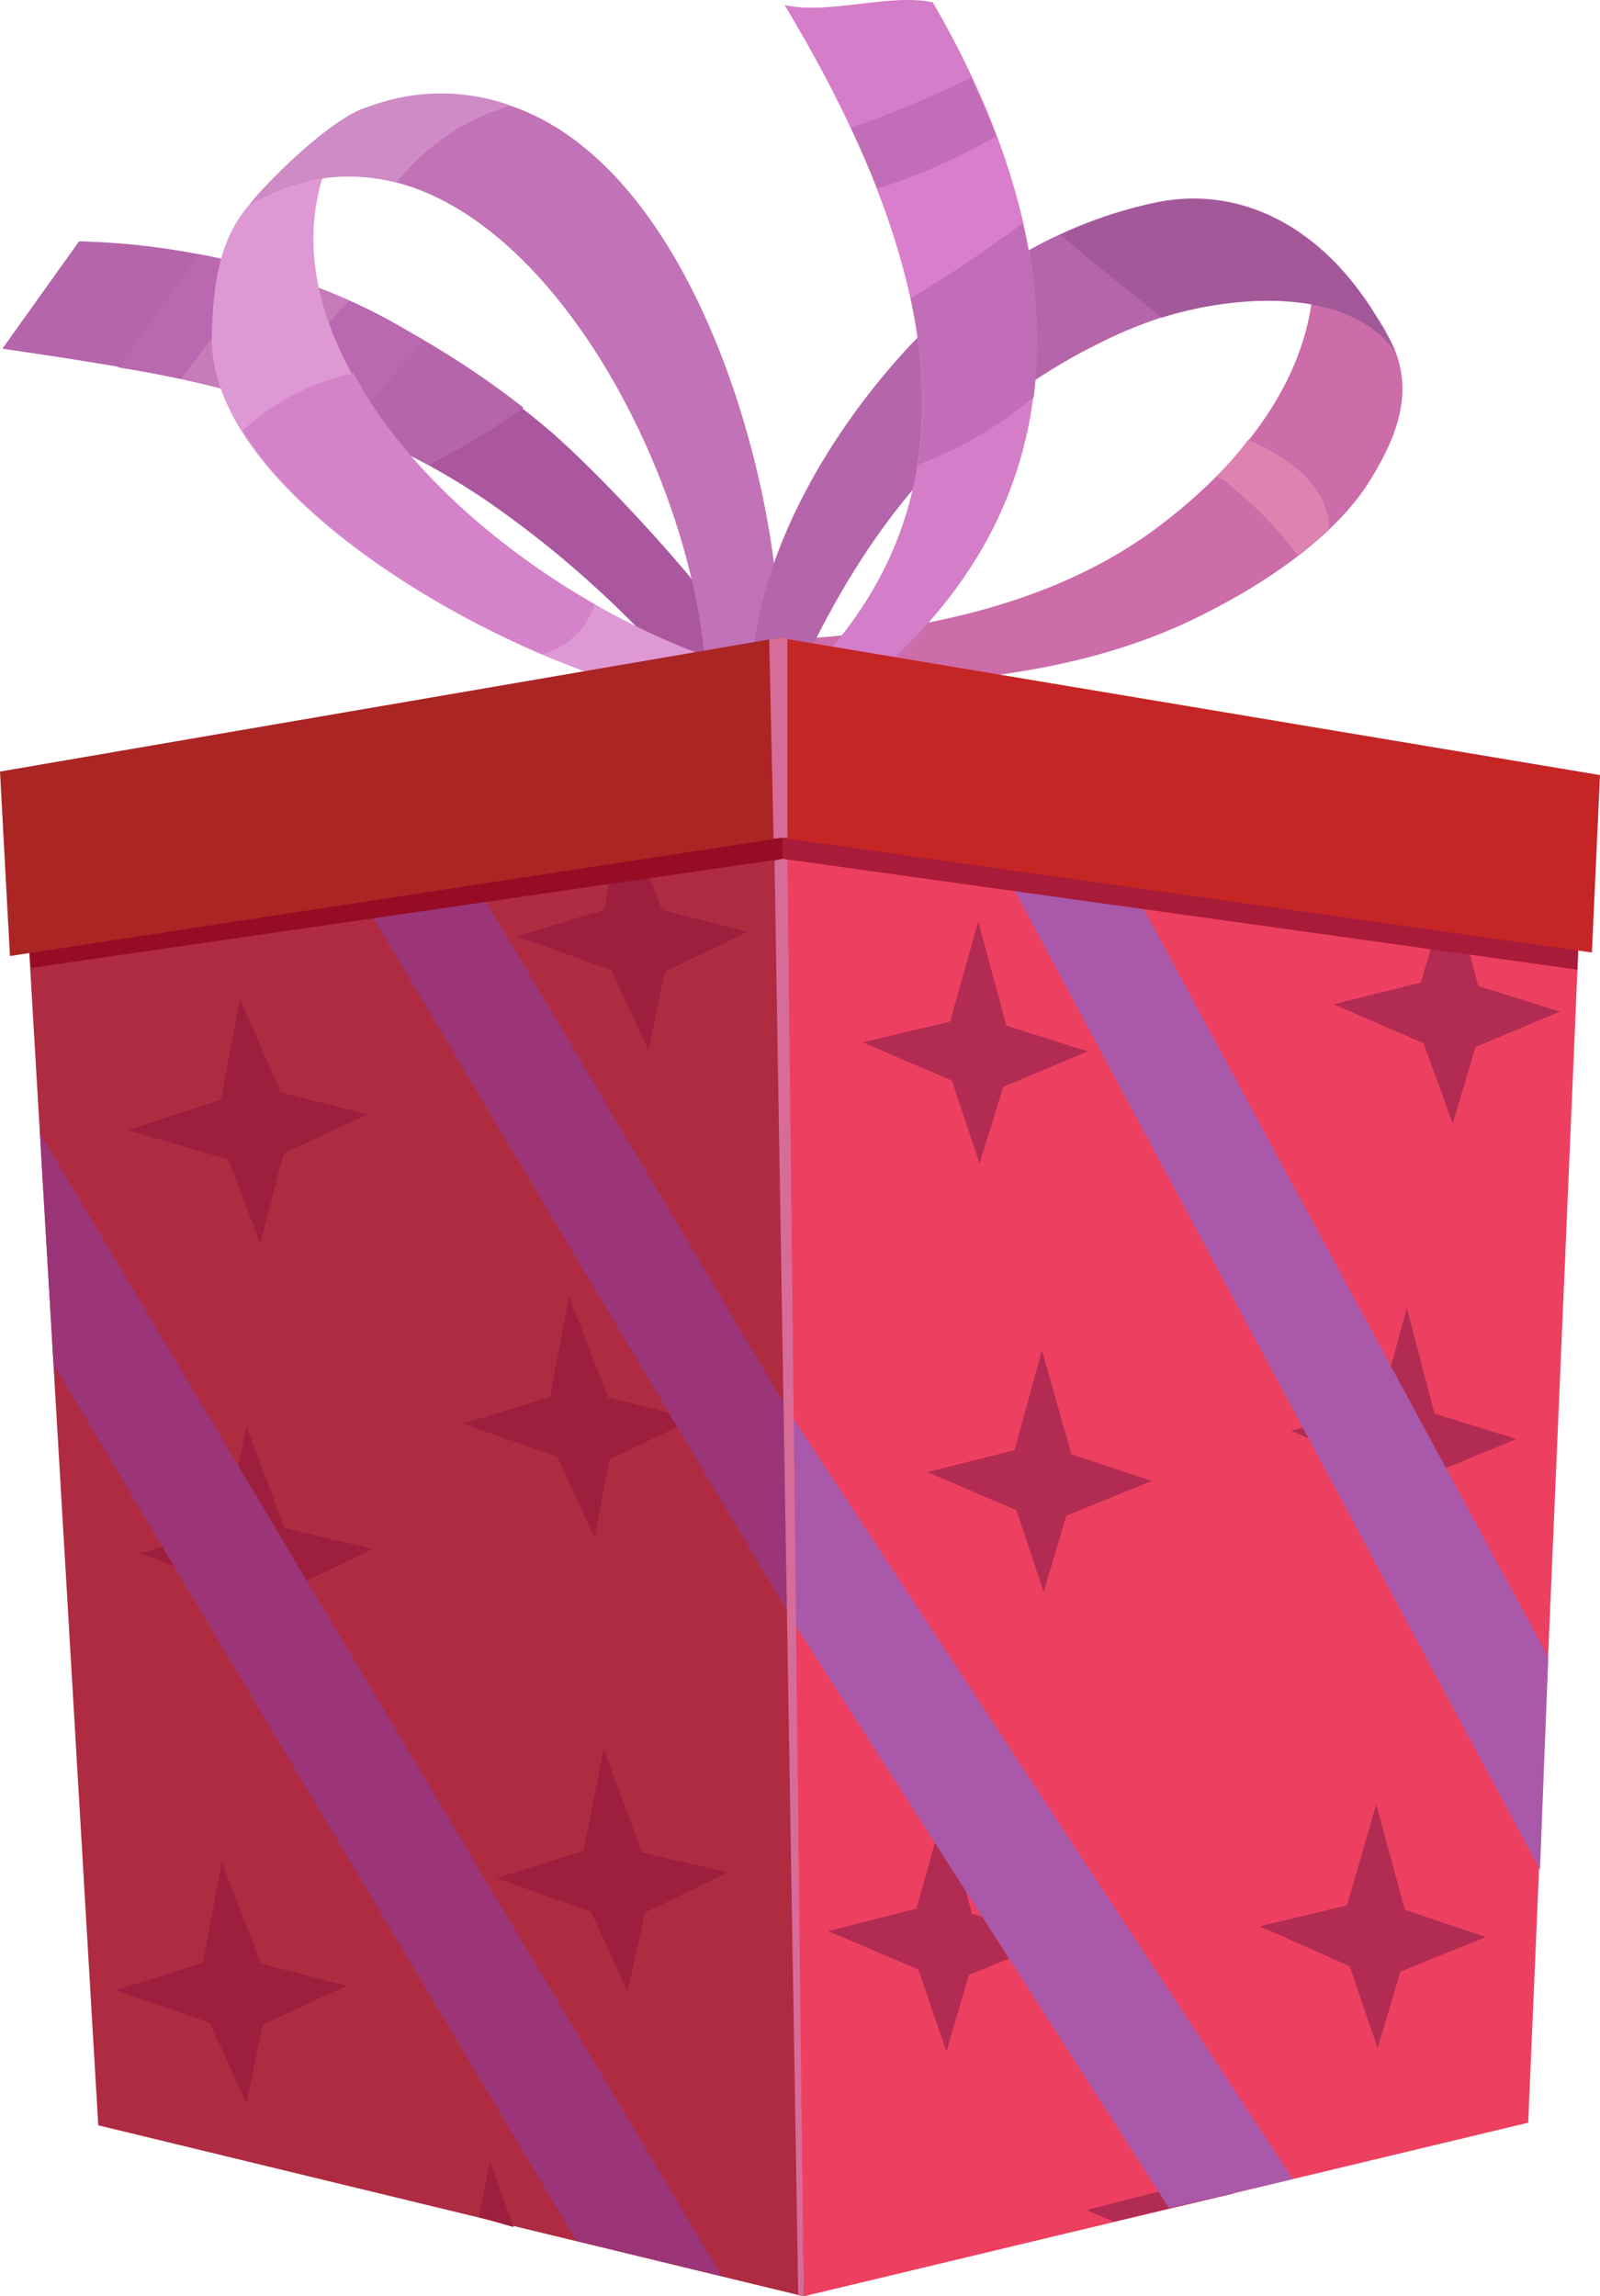 <svg xmlns="http://www.w3.org/2000/svg" viewBox="0 0 104.53 150"><defs><style>.cls-1{fill:#ab57a0;}.cls-1,.cls-10,.cls-11,.cls-12,.cls-13,.cls-14,.cls-15,.cls-16,.cls-17,.cls-18,.cls-19,.cls-2,.cls-20,.cls-21,.cls-22,.cls-23,.cls-24,.cls-25,.cls-3,.cls-4,.cls-5,.cls-6,.cls-7,.cls-8,.cls-9{fill-rule:evenodd;}.cls-2{fill:#b566aa;}.cls-3{fill:#ba68af;}.cls-4{fill:#c77cba;}.cls-5{fill:#de99d5;}.cls-6{fill:#d482c9;}.cls-7{fill:#c272b7;}.cls-8{fill:#cf8bc6;}.cls-9{fill:#cc6ca9;}.cls-10{fill:#de83b0;}.cls-11{fill:#a35999;}.cls-12{fill:#d47dc8;}.cls-13{fill:#c26db7;}.cls-14{fill:#d97ecd;}.cls-15{fill:#ed4060;}.cls-16{fill:#af2b41;}.cls-17{fill:#b22b52;}.cls-18{fill:#aa59aa;}.cls-19{fill:#9e1e3d;}.cls-20{fill:#9b3577;}.cls-21{fill:#a81b39;}.cls-22{fill:#960c25;}.cls-23{fill:#c62525;}.cls-24{fill:#ab2525;}.cls-25{fill:#d86c98;}</style></defs><g id="Layer_2" data-name="Layer 2"><g id="_Layer_" data-name="&lt;Layer&gt;"><path class="cls-1" d="M5.17,15.77l-5,7c11.88,1.78,21.44,3.15,31.42,9.8A67.37,67.37,0,0,1,45.14,44.87l4.45-1c-2.49-4.45-9.74-12.29-13.54-15.62A62.53,62.53,0,0,0,27,21.83c-6.71-4.1-14.37-5.76-21.79-6.06Z"/><path class="cls-2" d="M5.17,15.77l-5,7c10.45,1.54,19.06,2.85,27.79,7.6a43.85,43.85,0,0,0,6.24-3.74A56.27,56.27,0,0,0,27,21.83,45.84,45.84,0,0,0,5.17,15.77Z"/><path class="cls-3" d="M7.72,24a76.89,76.89,0,0,1,14.73,3.86,53.13,53.13,0,0,0,5.23-5.65L27,21.83A43.87,43.87,0,0,0,13,16.6Z"/><path class="cls-4" d="M11.82,24.74c1.66.35,3.27.71,4.81,1.19,1.54-1.49,4.1-4,6.18-6.3a43.91,43.91,0,0,0-5.59-2Z"/><path class="cls-5" d="M43.24,45.29c-9.86-1.9-29.7-12.71-29.4-23.4.12-5.76,1.48-7.72,3.62-9.74a27.09,27.09,0,0,1,5.35-4.22c-9,13.78,9.86,31.18,25.83,35.75Z"/><path class="cls-6" d="M35.4,42.73C28,39.53,19.6,34.18,15.86,28.12a15.48,15.48,0,0,1,7.24-3.74c3.15,5.94,9.21,11.35,15.74,15.09a4.84,4.84,0,0,1-3.44,3.26Z"/><path class="cls-7" d="M50.84,44.16C51.91,32.7,43.71.68,24,7c-2.56.77-7.13,5.52-7.67,6.35,15.21-8.79,29.46,16,29.82,31.6Z"/><path class="cls-8" d="M33.26,6.86A13.42,13.42,0,0,0,24,7c-2.56.77-7.13,5.52-7.67,6.35a12.4,12.4,0,0,1,9.57-1.42,14.85,14.85,0,0,1,7.36-5Z"/><path class="cls-9" d="M51.26,44.87c10.21-.06,19.54-.65,27.73-4.93,4.76-2.43,8.38-5.34,10.28-8.19,2.14-3.33,3.27-6.48,1.42-9.8a10.72,10.72,0,0,0-4.87-4.76c.24,6.6-4,12.54-10,17.11C68.18,40.12,58,41.55,49.42,41.9a2.22,2.22,0,0,0,1.84,3Z"/><path class="cls-10" d="M84.76,36.26a12.69,12.69,0,0,0,2.07-1.78c-.06-2.73-2.55-4.52-5.28-5.76a26.41,26.41,0,0,1-2.08,2.43,2.47,2.47,0,0,1,1,.66,23.48,23.48,0,0,1,4.28,4.45Z"/><path class="cls-2" d="M49.18,43c.89-10.39,9.5-20.91,15.5-25.06a29.52,29.52,0,0,1,11-4.75c5.82-1.13,11.76,2,15.44,9.68-3.21-4.22-10.51-3.69-14.85-2.26a30.13,30.13,0,0,0-4.63,1.9c-10,5-15.62,13.19-19.48,21.62-.71,1.13-3.21.89-3-1.13Z"/><path class="cls-11" d="M69.31,15.35a25.59,25.59,0,0,1,6.36-2.13c5.82-1.13,11.76,2,15.44,9.68-3.21-4.22-10.45-3.57-14.85-2.26a2,2,0,0,0-.35.12c-2.32-1.9-4.76-3.8-6.6-5.41Z"/><path class="cls-12" d="M51.26.33c10.39,17.28,12.95,32.31,1.36,43.83,1.37.06,2.74.24,4,.36C70.44,33.23,70.8,17.14,60.94.15c-2.85-.6-6.77.83-9.68.18Z"/><path class="cls-13" d="M55.59,8.34c3.74,7.9,5.41,15.27,4.4,22a25.75,25.75,0,0,0,7.54-4.39c.83-6.48-.65-13.61-4.1-20.85a83.39,83.39,0,0,1-7.84,3.26Z"/><path class="cls-14" d="M57.32,12.32a60.63,60.63,0,0,1,2.19,7.13c2.2-1.25,4.75-3,7.31-4.87a42.61,42.61,0,0,0-1.72-5.7,38.81,38.81,0,0,1-7.78,3.44Z"/><polygon class="cls-15" points="51.08 53.19 103.11 62.1 99.84 138.66 52.51 150 51.08 53.19"/><polygon class="cls-16" points="51.08 53.19 1.9 62.04 6.42 138.83 52.51 150 51.08 53.19"/><path class="cls-17" d="M72.76,145.13,71,144.36l5.58-1.43,1.9-6.47,1.84,6.71.24.12Zm-11.05-27-1.84,6.54-5.76,1.48,5.88,2.5L61.83,134,63.31,129l5.53-2.25L63.49,125Zm6.36-29.93-1.79,6.53-5.7,1.43,5.82,2.49L68.18,104l1.49-5,5.58-2.26L70,95Zm-4.16-28-1.84,6.53-5.7,1.36,5.82,2.5L64,76l1.54-5,5.52-2.32L65.75,67Zm30,.29,1.67.24,1,3.68,5.34,1.67-5.52,2.31-1.49,5L93,68.15,87.13,65.6l5.7-1.42Zm-4,57.38L88,124.46l-5.7,1.37,5.88,2.61L90,133.79l1.49-5,5.58-2.26-5.29-1.78Zm2-32.43L90.1,92.09l-5.76,1.37L90.22,96,92,101.3l1.49-5L99.07,94l-5.35-1.66Z"/><polygon class="cls-18" points="76.38 144.24 51.85 105.99 51.61 92.33 84.46 142.34 76.38 144.24"/><path class="cls-19" d="M37.18,84.67l-1.25,6.59L30.23,93l6.18,2.14,2.43,5.29,1-5.11,5.47-2.62-5.59-1.42Zm2.26,29.57-1.31,6.66-5.7,1.78,6.18,2.2L41,130.1l1.13-5.16,5.41-2.62L41.93,121Zm-23.76-49-1.25,6.59-6.06,2,6.54,1.9L17,81.22l1.54-5.88L24,72.79l-5.65-1.43Zm17.88,80.24L32,141.15l-.71,3.68ZM7.54,130V130l6.18,2.14,2.38,5.29,1.06-5.17,5.47-2.55-5.58-1.43-2.56-6.65-1.24,6.59Zm34-75.07-1.25.24-.83,4.27-5.7,1.73,6.17,2.19,2.44,5.23,1.07-5.11,5.4-2.61-5.58-1.43ZM16.1,93.16l-1.31,6.59-5.64,1.72,6.17,2.26,2.44,5.17,1.07-5.05,5.52-2.67-5.76-1.37Z"/><polygon class="cls-20" points="2.61 74.03 3.5 89.12 37.66 146.38 47.16 148.69 2.61 74.03"/><polygon class="cls-20" points="17.11 47.78 51.91 106.05 51.61 92.33 24.35 46.42 17.11 47.78"/><polygon class="cls-18" points="58.09 42.91 66.58 44.34 101.15 108.25 100.61 122.14 58.09 42.91"/><polygon class="cls-21" points="51.08 49.09 103.29 58 103.05 63.34 51.14 56.1 51.08 49.09"/><polygon class="cls-22" points="51.08 49.09 1.72 57.88 2.02 63.23 51.14 56.1 51.08 49.09"/><polygon class="cls-23" points="50.9 41.66 104.53 50.63 104 62.22 51.08 54.73 50.9 41.66"/><polygon class="cls-24" points="50.9 41.66 0 50.4 0.65 62.45 51.08 54.73 50.9 41.66"/><path class="cls-25" d="M50.25,41.78l.29,13,.54-.06h.36v-13l-.54-.06Zm.35,14.44,1.55,93.72.35.06L51.44,56.16l-.3-.06Z"/></g></g></svg>